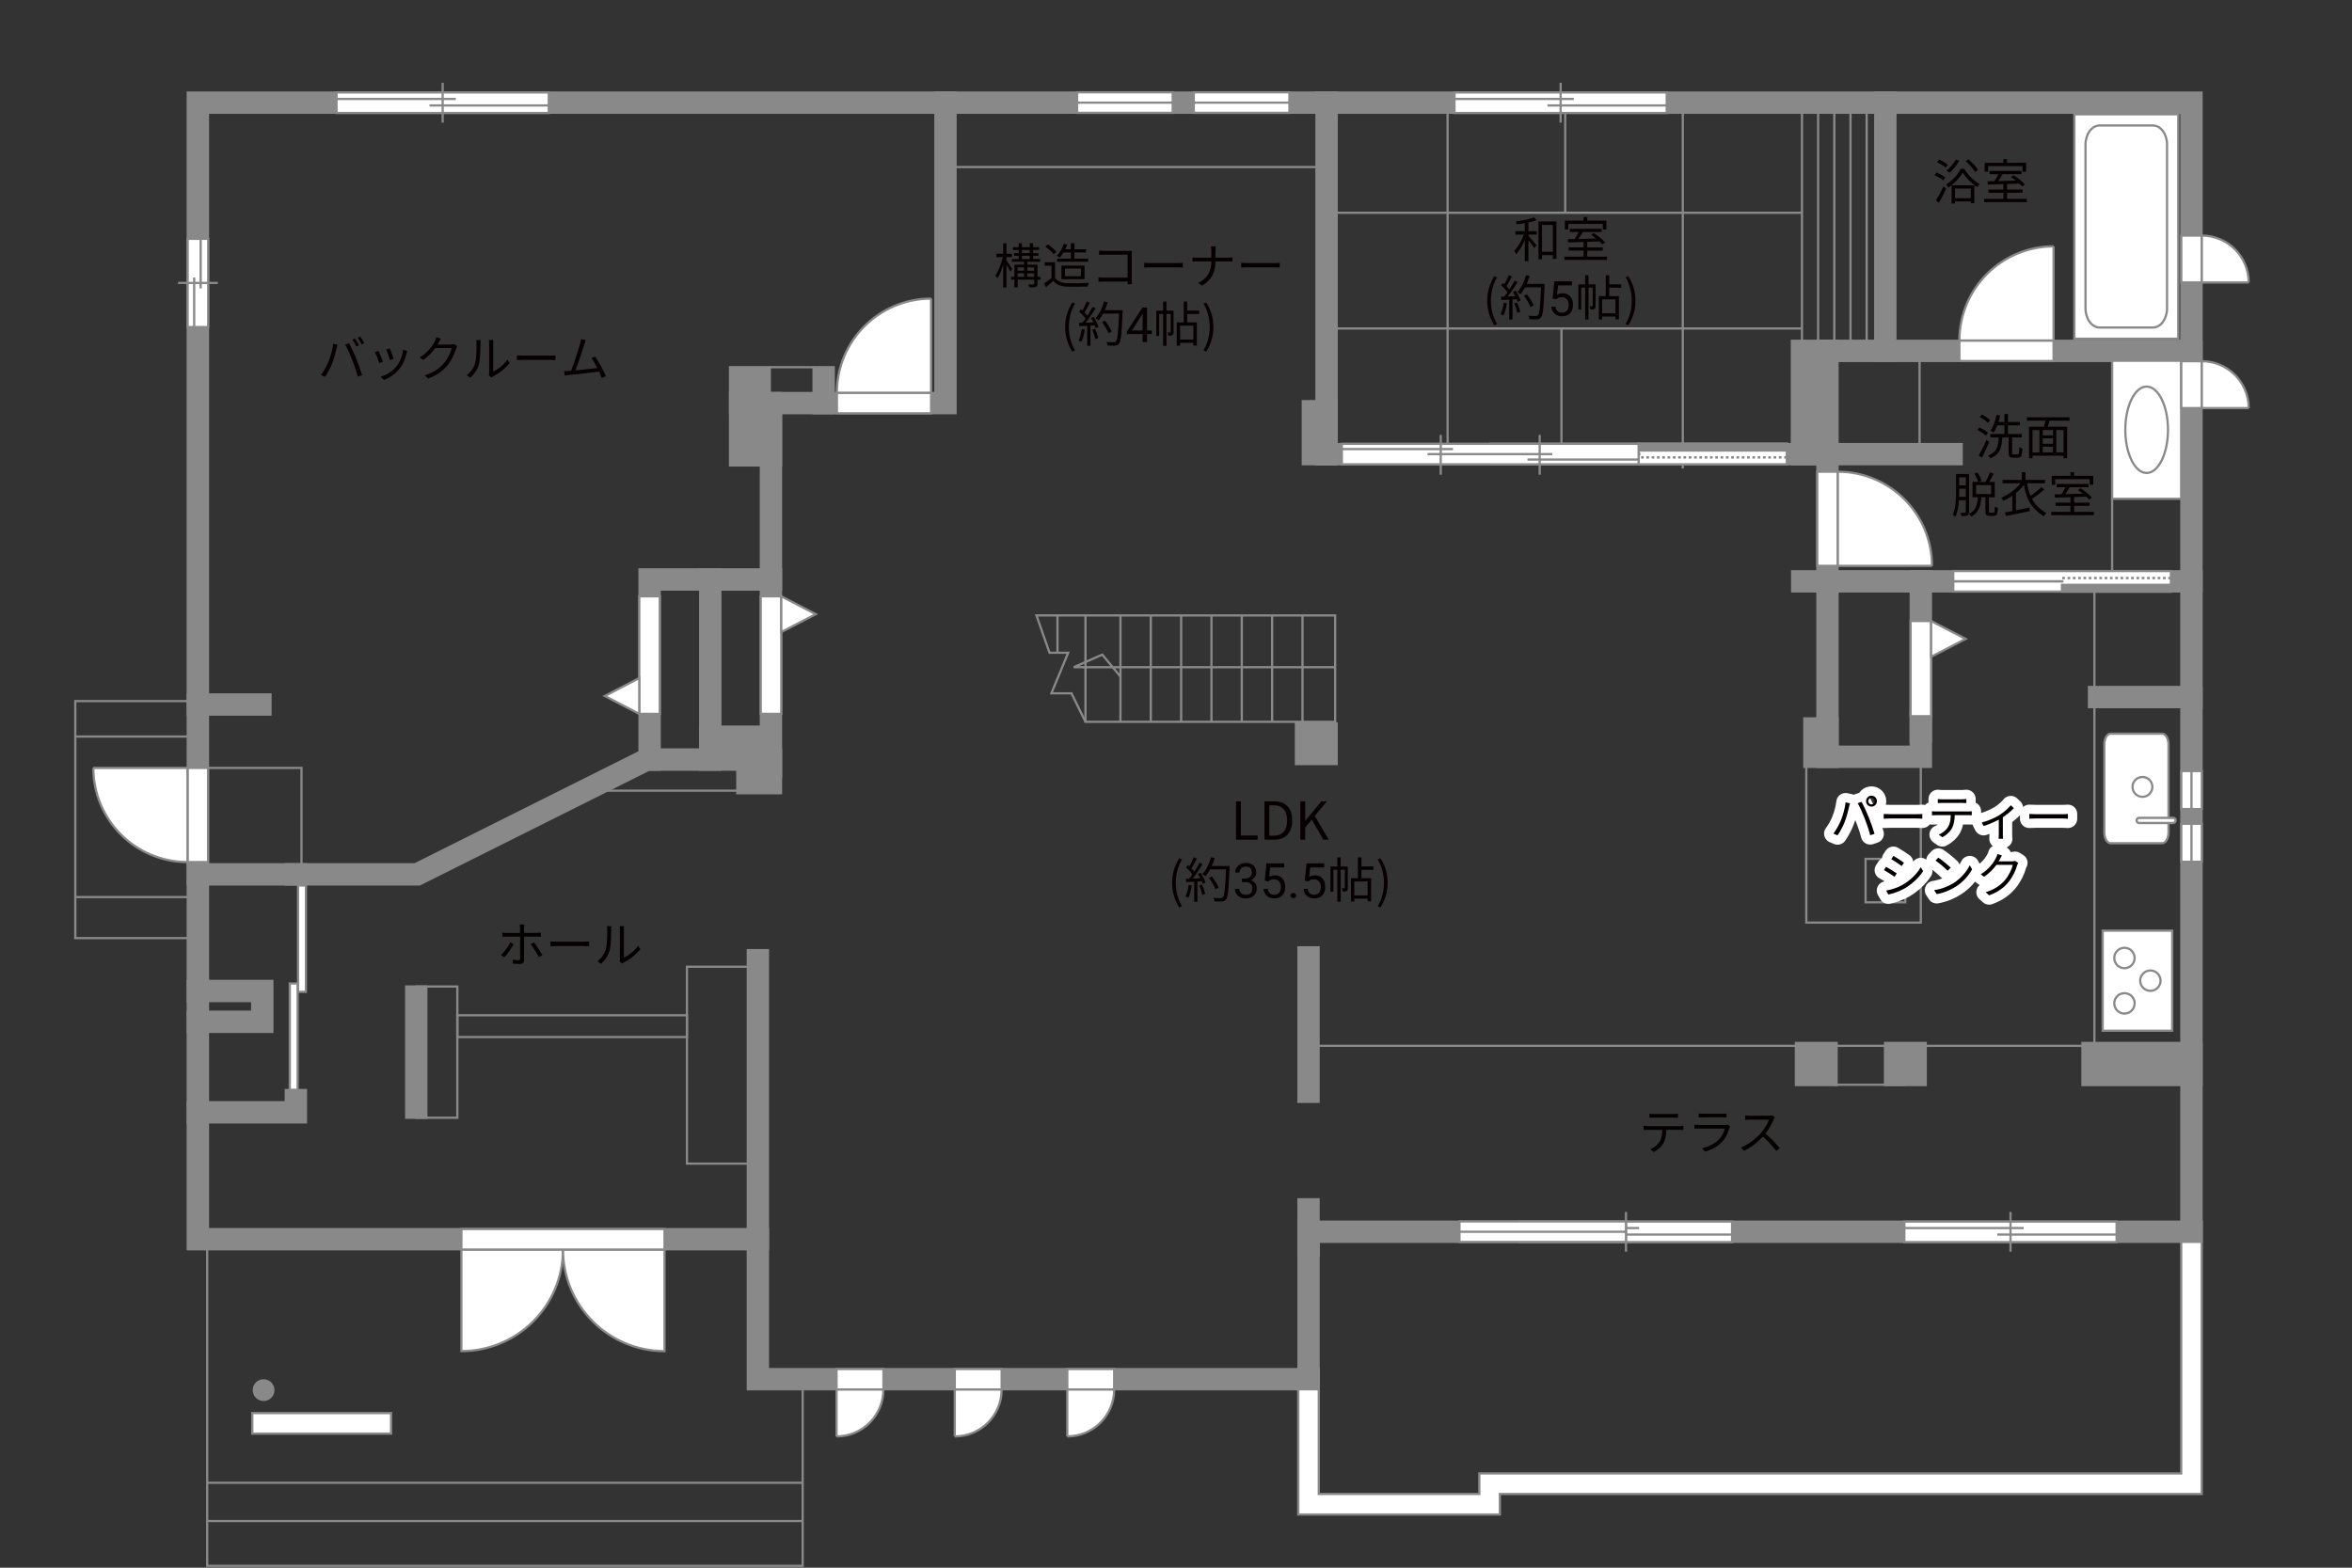 <?xml version="1.0" encoding="UTF-8"?><svg xmlns="http://www.w3.org/2000/svg" viewBox="0 0 630 420"><rect x="0" y="0" width="630" height="420" fill="#333333" stroke="none"/><defs><style>.cls-1{stroke-linejoin:round;stroke-width:5px;}.cls-1,.cls-2,.cls-3,.cls-4,.cls-5,.cls-6,.cls-7,.cls-8{fill:none;}.cls-1,.cls-2,.cls-5{stroke-linecap:round;}.cls-1,.cls-5{stroke:#fff;}.cls-2{stroke-width:2px;}.cls-2,.cls-9,.cls-3,.cls-6,.cls-10,.cls-8{stroke:#898989;}.cls-11,.cls-9,.cls-6{stroke-width:.6px;}.cls-11,.cls-9,.cls-12{fill:#fff;}.cls-11,.cls-4,.cls-7{stroke:#888988;}.cls-3,.cls-4,.cls-7{stroke-width:.65px;}.cls-5{stroke-width:.75px;}.cls-10,.cls-13{fill:#898989;}.cls-10,.cls-8{stroke-linecap:square;stroke-width:6px;}.cls-7{stroke-dasharray:0 0 0 0 .71 0 0 .71;}.cls-14{fill:#888988;}.cls-14,.cls-13,.cls-12,.cls-15,.cls-16{stroke-width:0px;}.cls-15{fill:#040000;}.cls-16{fill:#060001;}</style></defs><g id="_图层_1"><path class="cls-16" d="m89.23,92.1l1.16.25c-.08.29-.18.66-.23.94-.18.82-.64,2.74-1.18,4.07-.48,1.2-1.18,2.54-1.91,3.58l-1.1-.47c.82-1.08,1.55-2.44,2-3.54.56-1.34,1.1-3.32,1.27-4.82Zm3.24.22l1.05-.35c.52.94,1.35,2.73,1.9,4.11.53,1.29,1.22,3.28,1.56,4.45l-1.16.38c-.32-1.33-.92-3.08-1.47-4.47-.52-1.34-1.31-3.15-1.89-4.11Zm3.67.17l-.7.31c-.26-.53-.7-1.31-1.05-1.81l.69-.29c.33.46.81,1.25,1.07,1.78Zm1.46-.53l-.7.31c-.29-.57-.7-1.3-1.08-1.79l.69-.29c.35.47.85,1.29,1.09,1.77Z"/><path class="cls-16" d="m102.57,96.93l-.99.36c-.19-.68-.9-2.47-1.16-2.93l.96-.38c.26.56.94,2.26,1.18,2.94Zm6.34-2.21c-.35,1.43-.91,2.82-1.85,3.99-1.2,1.53-2.78,2.54-4.24,3.09l-.86-.87c1.51-.44,3.16-1.43,4.23-2.77.92-1.13,1.6-2.78,1.79-4.45l1.12.35c-.09.27-.14.48-.19.65Zm-3.48,1.43l-.96.34c-.14-.59-.74-2.24-1.01-2.82l.95-.33c.22.52.86,2.24,1.03,2.81Z"/><path class="cls-16" d="m117.53,91.76c-.09.18-.19.36-.31.55h3.52c.35,0,.64-.04.85-.13l.87.53c-.1.18-.23.48-.3.69-.35,1.31-1.16,3.07-2.31,4.47-1.18,1.44-2.73,2.64-5.17,3.54l-.94-.85c2.38-.7,4-1.88,5.19-3.26,1.01-1.2,1.81-2.87,2.08-4.06h-4.39c-.79,1.09-1.89,2.25-3.3,3.2l-.9-.68c2.24-1.34,3.52-3.22,4.08-4.39.13-.22.33-.69.4-1.03l1.21.39c-.22.34-.46.78-.57,1.03Z"/><path class="cls-16" d="m127.25,97.3c.38-1.18.39-3.78.39-5.23,0-.39-.04-.68-.09-.95h1.2c-.01.16-.06.55-.06.94,0,1.44-.05,4.23-.4,5.53-.39,1.39-1.22,2.67-2.31,3.58l-.98-.66c1.09-.78,1.87-1.94,2.26-3.2Zm3.78,2.54v-7.79c0-.49-.06-.87-.08-.96h1.2c-.01.09-.05.47-.05.96v7.5c1.2-.55,2.8-1.73,3.8-3.2l.61.88c-1.12,1.52-2.93,2.86-4.43,3.6-.21.12-.35.22-.44.3l-.69-.57c.05-.21.09-.47.09-.73Z"/><path class="cls-16" d="m140.26,95.27h7.12c.65,0,1.12-.04,1.4-.06v1.27c-.26-.01-.81-.06-1.39-.06h-7.14c-.72,0-1.4.03-1.81.06v-1.27c.39.03,1.08.06,1.81.06Z"/><path class="cls-16" d="m156.47,92.34c-.38,1.22-1.66,5.21-2.31,6.9,1.91-.18,4.41-.46,5.84-.65-.52-1.03-1.1-2.04-1.59-2.67l.98-.44c.92,1.34,2.34,3.95,2.89,5.29l-1.09.49c-.17-.47-.42-1.07-.71-1.7-2,.26-6.36.74-8.1.9-.33.03-.7.09-1.08.14l-.2-1.21c.39.01.83,0,1.21-.01.2-.01.42-.03.65-.04.73-1.79,2.05-5.95,2.42-7.23.16-.6.21-.91.25-1.25l1.3.26c-.13.32-.27.66-.44,1.21Z"/></g><g id="kan"><rect class="cls-6" x="20.17" y="187.83" width="32.83" height="63.5"/><line class="cls-6" x1="20.17" y1="197.33" x2="55.17" y2="197.33"/><line class="cls-6" x1="20.17" y1="240.33" x2="52.5" y2="240.33"/><polyline class="cls-6" points="55.5 332 55.5 419.5 215 419.5 215 369.5"/><line class="cls-6" x1="215" y1="397.25" x2="55.5" y2="397.25"/><line class="cls-6" x1="215" y1="407.5" x2="55.5" y2="407.5"/><rect class="cls-6" x="184" y="259" width="19" height="52.75"/><rect class="cls-6" x="111.5" y="264.3" width="11" height="35.15"/><rect class="cls-6" x="122.5" y="272" width="61.5" height="5.83"/><line class="cls-6" x1="198.17" y1="211.83" x2="159.17" y2="211.83"/><rect class="cls-6" x="290.75" y="164.88" width="66.88" height="28.5"/><line class="cls-6" x1="348.88" y1="193.38" x2="348.88" y2="164.88"/><line class="cls-6" x1="340.75" y1="193.38" x2="340.75" y2="164.88"/><line class="cls-6" x1="332.62" y1="193.38" x2="332.62" y2="164.88"/><line class="cls-6" x1="324.5" y1="193.38" x2="324.5" y2="164.88"/><line class="cls-6" x1="316.38" y1="193.38" x2="316.38" y2="164.88"/><line class="cls-6" x1="308.25" y1="193.38" x2="308.25" y2="164.88"/><line class="cls-6" x1="300.12" y1="193.38" x2="300.12" y2="164.88"/><polyline class="cls-6" points="290.75 164.88 277.62 164.88 281.12 174.88 286.12 174.88 281.62 185.75 287 185.75 290.75 193.38"/><line class="cls-6" x1="283.25" y1="174.88" x2="283.25" y2="164.88"/><polyline class="cls-6" points="357.62 178.75 287.62 178.75 295.25 175.38 300.12 181.25"/><line class="cls-6" x1="558.56" y1="280.19" x2="350.5" y2="280.19"/><line class="cls-6" x1="491.25" y1="290.62" x2="510.5" y2="290.62"/><line class="cls-6" x1="561" y1="189.5" x2="561" y2="282.62"/><line class="cls-6" x1="561" y1="184.5" x2="561" y2="153.33"/><line class="cls-6" x1="514.17" y1="121.67" x2="514.17" y2="94"/><line class="cls-6" x1="482.67" y1="94" x2="482.67" y2="27.5"/><line class="cls-6" x1="487" y1="94" x2="487" y2="27.5"/><line class="cls-6" x1="491.33" y1="94" x2="491.33" y2="27.5"/><line class="cls-6" x1="495.67" y1="94" x2="495.67" y2="27.5"/><line class="cls-6" x1="500" y1="94" x2="500" y2="27.5"/><line class="cls-6" x1="355.33" y1="57" x2="482.67" y2="57"/><line class="cls-6" x1="482.67" y1="88" x2="355.33" y2="88"/><line class="cls-6" x1="387.75" y1="27.5" x2="387.75" y2="121.67"/><line class="cls-6" x1="450.75" y1="27.5" x2="450.75" y2="125.5"/><line class="cls-6" x1="418.25" y1="88" x2="418.25" y2="121.67"/><line class="cls-6" x1="419.25" y1="57" x2="419.25" y2="27.5"/><rect class="cls-6" x="483.83" y="202.75" width="30.67" height="44.42"/><line class="cls-6" x1="253.25" y1="44.75" x2="355.33" y2="44.75"/><rect class="cls-6" x="499.71" y="230.1" width="10.64" height="11.64"/></g><g id="_外壁"><polygon class="cls-9" points="347.75 405.75 347.75 369.5 347.75 366.75 353.25 366.75 353.25 400.25 396.25 400.25 396.25 394.75 584.25 394.75 584.25 327.25 589.75 327.25 589.75 400.25 401.75 400.25 401.75 405.75 347.75 405.75 347.75 405.75"/><polygon class="cls-9" points="67.58 384.08 67.58 378.58 104.75 378.58 104.75 384.08 67.58 384.08 67.58 384.08"/><polyline class="cls-8" points="76.5 27.5 587 27.5 587 330 350.5 330 350.5 369.5 203 369.5 203 332 53 332 53 27.5 103 27.5"/><path class="cls-13" d="m73.52,372.43c0,1.61-1.31,2.92-2.92,2.92s-2.92-1.31-2.92-2.92,1.31-2.92,2.92-2.92,2.92,1.31,2.92,2.92Z"/><line class="cls-8" x1="350.5" y1="333.67" x2="350.5" y2="324"/><line class="cls-8" x1="350.5" y1="292.5" x2="350.5" y2="256.5"/><rect class="cls-8" x="483.75" y="282.12" width="5.5" height="5.88"/><rect class="cls-8" x="507.62" y="282.12" width="5.5" height="5.88"/><rect class="cls-8" x="560.5" y="282.12" width="26.5" height="5.88"/><line class="cls-8" x1="203" y1="332" x2="203" y2="257.25"/><line class="cls-8" x1="111.5" y1="296.75" x2="111.5" y2="267"/><line class="cls-8" x1="79.25" y1="234.25" x2="53" y2="234.25"/><polyline class="cls-8" points="53 298 79.25 298 79.25 294.73"/><polyline class="cls-8" points="53 265.5 70.25 265.5 70.25 273.75 53 273.75"/><line class="cls-8" x1="53" y1="188.75" x2="69.75" y2="188.75"/><polyline class="cls-8" points="79.25 234.25 111.75 234.25 173.25 203.5 190.25 203.5 190.25 155.25 206.5 155.25 206.5 108 253.25 108 253.25 27.5"/><line class="cls-8" x1="220.62" y1="108" x2="220.62" y2="101.08"/><rect class="cls-10" x="198.25" y="108" width="8.25" height="14"/><rect class="cls-8" x="198.25" y="101.08" width="5.25" height="6.92"/><polyline class="cls-8" points="190.25 155.25 174 155.25 174 203.5"/><rect class="cls-10" x="190.25" y="197.38" width="14.25" height="6.12"/><rect class="cls-10" x="200.19" y="203.5" width="6.31" height="6.31"/><line class="cls-8" x1="206.5" y1="155.25" x2="206.5" y2="205.5"/><line class="cls-10" x1="355.33" y1="27.5" x2="355.33" y2="121.67"/><rect class="cls-10" x="351.67" y="110.17" width="3.67" height="11.5"/><polyline class="cls-8" points="355.33 121.67 489.5 121.67 489.5 202.75 514.5 202.75 514.5 193.25"/><rect class="cls-8" x="486" y="195.17" width="3.5" height="7.58"/><line class="cls-8" x1="482.75" y1="155.75" x2="587" y2="155.75"/><line class="cls-8" x1="587" y1="186.75" x2="562.25" y2="186.75"/><line class="cls-8" x1="514.5" y1="196" x2="514.5" y2="155.75"/><line class="cls-8" x1="489.5" y1="121.67" x2="522.75" y2="121.67"/><rect class="cls-10" x="482.67" y="94" width="6.83" height="27.67"/><line class="cls-8" x1="489.5" y1="94" x2="587" y2="94"/><line class="cls-8" x1="505" y1="94" x2="505" y2="27.5"/><rect class="cls-8" x="349.83" y="196.5" width="5.5" height="5.5"/></g><g id="_建距"><polygon class="cls-9" points="478.62 121.67 478.62 124.4 399.22 124.4 399.22 118.9 478.62 118.9 478.62 121.67"/><rect class="cls-14" x="438.92" y="118.9" width="39.7" height="1.78"/><rect class="cls-4" x="438.92" y="118.9" width="39.7" height="1.78"/><line class="cls-7" x1="478.62" y1="122.54" x2="438.92" y2="122.54"/><path class="cls-12" d="m438.92,121.64l-39.7.07,39.7-.07Z"/><line class="cls-3" x1="439.42" y1="121.64" x2="399.12" y2="121.64"/><polygon class="cls-9" points="581.5 155.72 581.5 152.99 523.19 152.99 523.19 158.49 581.5 158.49 581.5 155.72"/><rect class="cls-14" x="552.34" y="156.71" width="29.16" height="1.78"/><rect class="cls-4" x="552.34" y="156.71" width="29.16" height="1.78"/><line class="cls-7" x1="581.5" y1="154.86" x2="552.34" y2="154.86"/><path class="cls-12" d="m552.34,155.75l-29.15-.07,29.15.07Z"/><line class="cls-3" x1="552.71" y1="155.75" x2="523.12" y2="155.75"/><rect class="cls-9" x="555.63" y="30.62" width="27.84" height="60.13"/><path class="cls-6" d="m576.71,87.74c2.07,0,3.75-2.32,3.75-5.14v-43.84c0-2.83-1.68-5.14-3.75-5.14h-14.33c-2.07,0-3.76,2.31-3.76,5.14v43.84c0,2.83,1.69,5.14,3.76,5.14h14.33Z"/><path class="cls-9" d="m565.34,196.56c-.94,0-1.68,1.29-1.68,2.88v23.58c0,1.59.75,2.89,1.68,2.89h13.82c.93,0,1.69-1.3,1.69-2.89v-23.58c0-1.59-.76-2.88-1.69-2.88h-13.82Z"/><rect class="cls-9" x="563.22" y="249.33" width="18.62" height="26.81"/><path class="cls-9" d="m569.05,259.39c1.51,0,2.73-1.22,2.73-2.73s-1.22-2.74-2.73-2.74-2.73,1.23-2.73,2.74,1.22,2.73,2.73,2.73Z"/><path class="cls-9" d="m569.05,271.55c1.51,0,2.73-1.23,2.73-2.74s-1.22-2.73-2.73-2.73-2.73,1.22-2.73,2.73,1.22,2.74,2.73,2.74Z"/><path class="cls-9" d="m576,265.46c1.51,0,2.72-1.23,2.72-2.73s-1.22-2.73-2.72-2.73-2.74,1.23-2.74,2.73,1.23,2.73,2.74,2.73Z"/><rect class="cls-9" x="565.75" y="96.65" width="18.49" height="36.98"/><path class="cls-6" d="m574.99,126.71c-3.15,0-5.71-5.18-5.71-11.57s2.56-11.57,5.71-11.57,5.72,5.18,5.72,11.57-2.56,11.57-5.72,11.57Z"/><path class="cls-9" d="m150.8,334.77h-27.21v27.21c15.02,0,27.21-12.18,27.21-27.21Z"/><path class="cls-9" d="m150.8,334.77h27.2v27.21c-15.02,0-27.2-12.18-27.2-27.21Z"/><polygon class="cls-9" points="123.59 332 123.59 329.27 178 329.27 178 334.77 123.59 334.77 123.59 332"/><polygon class="cls-9" points="288.51 27.5 288.51 30.23 314.12 30.23 314.12 24.73 288.51 24.73 288.51 27.5"/><line class="cls-6" x1="314.12" y1="27.5" x2="288.51" y2="27.5"/><polygon class="cls-9" points="319.76 27.5 319.76 30.23 345.38 30.23 345.38 24.73 319.76 24.73 319.76 27.5"/><line class="cls-6" x1="345.38" y1="27.5" x2="319.76" y2="27.5"/><polygon class="cls-9" points="587 206.57 584.27 206.57 584.27 216.75 589.77 216.75 589.77 206.57 587 206.57"/><line class="cls-6" x1="587" y1="216.75" x2="587" y2="206.57"/><polygon class="cls-9" points="587 220.69 584.27 220.69 584.27 230.88 589.77 230.88 589.77 220.69 587 220.69"/><line class="cls-6" x1="587" y1="230.88" x2="587" y2="220.69"/><polygon class="cls-9" points="53 205.73 55.73 205.73 55.73 230.96 50.23 230.96 50.23 205.73 53 205.73"/><path class="cls-11" d="m25,205.73h25.22v25.23c-13.93,0-25.22-11.29-25.22-25.23"/><polygon class="cls-9" points="249.4 108 249.4 110.73 224.17 110.73 224.17 105.23 249.4 105.23 249.4 108"/><path class="cls-11" d="m249.4,80v25.22h-25.23c0-13.93,11.29-25.22,25.23-25.22"/><polygon class="cls-9" points="550.07 94 550.07 96.73 524.84 96.73 524.84 91.23 550.07 91.23 550.07 94"/><path class="cls-11" d="m550.07,66v25.22h-25.23c0-13.93,11.29-25.22,25.23-25.22"/><polygon class="cls-9" points="489.5 151.6 486.77 151.6 486.77 126.37 492.27 126.37 492.27 151.6 489.5 151.6"/><path class="cls-11" d="m517.5,151.6h-25.22v-25.23c13.93,0,25.22,11.29,25.22,25.23"/><polygon class="cls-9" points="587 75.67 584.27 75.67 584.27 63.11 589.77 63.11 589.77 75.67 587 75.67"/><path class="cls-11" d="m602.33,75.67h-12.56v-12.56c6.94,0,12.56,5.62,12.56,12.56"/><polygon class="cls-9" points="587 109.33 584.27 109.33 584.27 96.77 589.77 96.77 589.77 109.33 587 109.33"/><path class="cls-11" d="m602.33,109.33h-12.56v-12.56c6.94,0,12.56,5.62,12.56,12.56"/><polygon class="cls-9" points="285.88 369.5 285.88 366.77 298.44 366.77 298.44 372.27 285.88 372.27 285.88 369.5"/><path class="cls-11" d="m285.88,384.83v-12.56h12.56c0,6.94-5.62,12.56-12.56,12.56"/><polygon class="cls-9" points="255.74 369.5 255.74 366.77 268.3 366.77 268.3 372.27 255.74 372.27 255.74 369.5"/><path class="cls-11" d="m255.74,384.83v-12.56h12.56c0,6.94-5.62,12.56-12.56,12.56"/><polygon class="cls-9" points="224.07 369.5 224.07 366.77 236.64 366.77 236.64 372.27 224.07 372.27 224.07 369.5"/><path class="cls-11" d="m224.07,384.83v-12.56h12.56c0,6.94-5.62,12.56-12.56,12.56"/><polygon class="cls-9" points="53 63.98 50.27 63.98 50.27 87.62 55.77 87.62 55.77 63.98 53 63.98"/><line class="cls-6" x1="58.35" y1="75.8" x2="47.69" y2="75.8"/><line class="cls-6" x1="53.75" y1="77.27" x2="53.75" y2="63.98"/><line class="cls-6" x1="52.01" y1="87.62" x2="52.01" y2="74.34"/><polygon class="cls-9" points="147 27.5 147 24.77 90.14 24.77 90.14 30.27 147 30.27 147 27.5"/><line class="cls-6" x1="118.57" y1="32.85" x2="118.57" y2="22.19"/><line class="cls-6" x1="115.05" y1="28.25" x2="147" y2="28.25"/><line class="cls-6" x1="90.14" y1="26.51" x2="122.1" y2="26.51"/><polygon class="cls-9" points="446.45 27.5 446.45 24.77 389.59 24.77 389.59 30.27 446.45 30.27 446.45 27.5"/><line class="cls-6" x1="418.03" y1="32.85" x2="418.03" y2="22.19"/><line class="cls-6" x1="414.5" y1="28.25" x2="446.45" y2="28.25"/><line class="cls-6" x1="389.59" y1="26.51" x2="421.55" y2="26.51"/><polygon class="cls-9" points="566.95 330 566.95 327.27 510.09 327.27 510.09 332.77 566.95 332.77 566.95 330"/><line class="cls-6" x1="538.53" y1="335.35" x2="538.53" y2="324.69"/><line class="cls-6" x1="535" y1="330.75" x2="566.95" y2="330.75"/><line class="cls-6" x1="510.09" y1="329.01" x2="542.05" y2="329.01"/><polygon class="cls-9" points="463.95 330 463.95 327.27 407.09 327.27 407.09 332.77 463.95 332.77 463.95 330"/><line class="cls-6" x1="435.53" y1="335.35" x2="435.53" y2="324.69"/><line class="cls-6" x1="432" y1="330.75" x2="463.95" y2="330.75"/><line class="cls-6" x1="407.09" y1="329.01" x2="439.05" y2="329.01"/><polygon class="cls-9" points="206.5 159.76 203.77 159.76 203.77 191.25 209.27 191.25 209.27 159.76 206.5 159.76"/><polygon class="cls-9" points="209.27 159.76 218.51 164.54 209.27 169.34 209.27 159.76"/><polygon class="cls-9" points="514.5 166.38 511.77 166.38 511.77 191.88 517.27 191.88 517.27 166.38 514.5 166.38"/><polygon class="cls-9" points="517.27 166.38 526.51 171.17 517.27 175.96 517.27 166.38"/><polygon class="cls-9" points="174 191.25 176.73 191.25 176.73 159.76 171.23 159.76 171.23 191.25 174 191.25"/><polygon class="cls-9" points="171.23 191.25 161.99 186.46 171.23 181.67 171.23 191.25"/><polygon class="cls-9" points="390.93 330 390.93 332.73 435.53 332.73 435.53 327.23 390.93 327.23 390.93 330"/><line class="cls-6" x1="435.53" y1="330" x2="390.93" y2="330"/><polyline class="cls-6" points="55.73 205.73 80.75 205.73 80.75 234.25"/><polygon class="cls-9" points="359.42 121.67 359.42 124.4 438.92 124.4 438.92 118.9 359.42 118.9 359.42 121.67"/><line class="cls-6" x1="409.14" y1="123.12" x2="438.92" y2="123.12"/><line class="cls-6" x1="359.41" y1="120.31" x2="389.2" y2="120.31"/><line class="cls-6" x1="382.36" y1="121.66" x2="415.77" y2="121.66"/><line class="cls-6" x1="385.91" y1="116.51" x2="385.91" y2="127.17"/><line class="cls-6" x1="412.42" y1="116.51" x2="412.42" y2="127.17"/><line class="cls-9" x1="565.75" y1="133.62" x2="565.75" y2="152.99"/><polygon class="cls-9" points="79.94 263.48 77.62 263.48 77.62 291.97 79.72 291.97 79.72 263.48 79.94 263.48"/><polygon class="cls-9" points="82.17 237.24 79.84 237.24 79.84 265.73 81.94 265.73 81.94 237.24 82.17 237.24"/><circle class="cls-9" cx="573.87" cy="210.82" r="2.66"/><line class="cls-2" x1="573" y1="219.8" x2="582.07" y2="219.8"/><line class="cls-5" x1="573" y1="219.8" x2="582.07" y2="219.8"/><line class="cls-11" x1="206.25" y1="98.38" x2="217.89" y2="98.38"/></g><g id="_文字"><path class="cls-15" d="m441.37,301.71h8.52c.27,0,.7-.01,1.01-.07v1.08c-.29-.01-.7-.03-1.01-.03h-3.54c-.04,1.4-.25,2.59-.77,3.55-.47.87-1.46,1.81-2.56,2.38l-.96-.71c1.01-.42,1.95-1.17,2.46-1.99.57-.91.72-2,.75-3.22h-3.9c-.39,0-.77,0-1.13.03v-1.08c.36.04.73.07,1.13.07Zm1.6-3.25h5.27c.36,0,.83-.03,1.21-.08v1.08c-.38-.03-.83-.04-1.21-.04h-5.25c-.43,0-.86.01-1.18.04v-1.08c.36.04.75.08,1.17.08Z"/><path class="cls-15" d="m463.25,302.12c-.35,1.29-.94,2.64-1.9,3.69-1.37,1.49-2.99,2.26-4.65,2.72l-.81-.92c1.85-.38,3.47-1.21,4.58-2.38.79-.83,1.31-1.94,1.55-2.87h-6.9c-.31,0-.81.01-1.27.04v-1.09c.48.05.92.08,1.27.08h6.85c.3,0,.57-.03.72-.1l.74.47c-.06.12-.14.29-.17.38Zm-7.07-3.74h5.11c.42,0,.87-.01,1.18-.07v1.08c-.31-.03-.75-.04-1.2-.04h-5.1c-.4,0-.82.01-1.17.04v-1.08c.34.05.75.07,1.17.07Z"/><path class="cls-15" d="m475.08,299.88c-.44,1.12-1.26,2.64-2.18,3.81,1.36,1.17,2.95,2.86,3.8,3.89l-.91.78c-.87-1.14-2.25-2.68-3.58-3.86-1.39,1.5-3.15,2.92-5.07,3.8l-.83-.87c2.09-.82,4.02-2.37,5.36-3.86.88-1,1.83-2.54,2.16-3.61h-5.07c-.46,0-1.17.05-1.31.07v-1.18c.18.03.92.08,1.31.08h5.02c.43,0,.77-.04.97-.1l.66.51c-.08.1-.25.39-.33.57Z"/><path class="cls-15" d="m135.09,256.49l-.9-.61c.87-.79,1.98-2.34,2.48-3.39l.91.44c-.55,1.11-1.76,2.77-2.5,3.56Zm5.28-7.89v1.34h3.43c.31,0,.74-.03,1.07-.06v1.08c-.35-.03-.74-.04-1.05-.04h-3.45v6.3c0,.68-.32,1.03-1.12,1.03-.55,0-1.31-.03-1.85-.09l-.09-1.03c.57.1,1.16.14,1.5.14s.51-.14.51-.49v-5.86h-3.6c-.4,0-.77.01-1.12.05v-1.1c.36.05.69.08,1.1.08h3.61v-1.34c0-.27-.04-.73-.09-.92h1.22c-.03.18-.08.65-.08.92Zm4.9,7.29l-.96.53c-.51-1.03-1.48-2.64-2.17-3.46l.88-.48c.7.83,1.73,2.47,2.25,3.41Z"/><path class="cls-15" d="m149.27,252.3h7.12c.65,0,1.12-.04,1.4-.06v1.27c-.26-.01-.81-.06-1.39-.06h-7.14c-.72,0-1.4.03-1.81.06v-1.27c.39.03,1.08.06,1.81.06Z"/><path class="cls-15" d="m162.26,254.33c.38-1.18.39-3.78.39-5.23,0-.39-.04-.68-.09-.95h1.2c-.01.16-.06.55-.06.94,0,1.44-.05,4.23-.4,5.53-.39,1.39-1.22,2.67-2.31,3.58l-.98-.66c1.09-.78,1.87-1.94,2.26-3.2Zm3.78,2.54v-7.79c0-.49-.06-.87-.08-.96h1.2c-.01.09-.05.47-.05.96v7.5c1.2-.55,2.79-1.73,3.8-3.2l.61.88c-1.12,1.52-2.93,2.86-4.43,3.6-.21.12-.35.22-.44.3l-.69-.57c.05-.21.09-.47.09-.73Z"/><path class="cls-16" d="m520.54,48.33c-.51-.44-1.52-1.03-2.37-1.38l.53-.73c.82.32,1.86.87,2.38,1.3l-.55.81Zm-2.01,5.4c.58-.92,1.42-2.47,2.05-3.82l.73.58c-.57,1.27-1.31,2.7-1.95,3.83l-.83-.6Zm2.64-8.81c-.48-.46-1.48-1.08-2.3-1.46l.52-.7c.82.35,1.85.92,2.34,1.39l-.56.77Zm4.98.34c.98,1.62,2.6,3.22,4.08,4.03-.19.23-.43.6-.57.87-1.47-.92-3.07-2.51-3.94-3.94-.78,1.39-2.28,3.03-3.89,4.04-.1-.26-.35-.6-.55-.82,1.64-.96,3.19-2.7,3.91-4.19h.95Zm-1.33-2.22c-.68,1.21-1.69,2.46-2.63,3.26-.18-.17-.57-.46-.82-.6.98-.73,1.91-1.85,2.51-2.95l.94.29Zm-2.08,6.6h6.11v4.78h-.96v-.46h-4.23v.55h-.92v-4.88Zm.92.87v2.6h4.23v-2.6h-4.23Zm5.41-4.42c-.49-.81-1.59-2.04-2.55-2.92l.74-.48c.97.86,2.09,2.04,2.6,2.85l-.79.56Z"/><path class="cls-16" d="m542.89,53.27v.87h-11.44v-.87h5.17v-1.62h-3.99v-.86h3.99v-1.46c-1.57.05-3.03.09-4.17.13l-.05-.88c.53-.01,1.14-.01,1.81-.03.38-.56.79-1.27,1.11-1.89h-2.39v-.86h8.54v.86h-5.04c-.36.61-.79,1.29-1.2,1.86,1.46-.04,3.09-.08,4.72-.13-.43-.35-.88-.69-1.3-.98l.69-.48c1.09.69,2.41,1.74,3.02,2.5l-.73.55c-.2-.23-.46-.51-.77-.79-1.08.04-2.18.08-3.25.1v1.5h4.16v.86h-4.16v1.62h5.29Zm-10.36-7.27h-.92v-2.39h5.02v-.96h.97v.96h5.12v2.39h-.96v-1.5h-9.23v1.5Z"/><path class="cls-16" d="m531.95,116.71c-.48-.47-1.47-1.11-2.28-1.51l.53-.69c.79.38,1.81.96,2.31,1.42l-.57.78Zm.87,1.7c-.55,1.37-1.3,2.99-1.94,4.21l-.86-.58c.6-1.03,1.46-2.73,2.09-4.19l.7.56Zm-.35-5.11c-.46-.49-1.4-1.16-2.18-1.59l.57-.65c.78.39,1.74,1.01,2.21,1.5l-.6.74Zm7.98,8.45c.33,0,.39-.27.43-1.95.21.17.58.34.84.4-.09,1.91-.31,2.42-1.18,2.42h-1.31c-.96,0-1.21-.29-1.21-1.29v-4.13h-1.68c-.18,2.77-.69,4.58-3.22,5.6-.1-.23-.38-.6-.6-.77,2.33-.86,2.72-2.42,2.86-4.84h-2.26v-.92h3.78v-2.31h-1.9c-.3.74-.62,1.42-1,1.94-.2-.14-.61-.42-.85-.52.78-1.03,1.33-2.64,1.64-4.26l.96.18c-.12.6-.26,1.18-.44,1.74h1.59v-2.12h.95v2.12h3.2v.92h-3.2v2.31h3.71v.92h-2.59v4.12c0,.36.05.43.38.43h1.1Z"/><path class="cls-16" d="m549.01,112.7c-.16.55-.34,1.13-.51,1.62h5.21v8.46h-.97v-.69h-8.31v.69h-.94v-8.46h4.02c.14-.49.27-1.09.38-1.62h-4.98v-.92h11.43v.92h-5.33Zm-4.58,8.5h1.85v-5.98h-1.85v5.98Zm5.47-5.98h-2.74v1.43h2.74v-1.43Zm0,2.22h-2.74v1.46h2.74v-1.46Zm-2.74,3.76h2.74v-1.51h-2.74v1.51Zm5.58-5.98h-1.95v5.98h1.95v-5.98Z"/><path class="cls-16" d="m527.43,137.16c0,.49-.12.77-.43.92-.3.17-.78.18-1.61.18-.04-.23-.16-.64-.27-.88.56.01,1.08.01,1.22.01.17-.01.22-.08.22-.25v-3.12h-1.85c-.1,1.52-.35,3.12-.9,4.36-.17-.14-.53-.36-.75-.44.83-1.82.88-4.41.88-6.3v-4.64h3.48v10.17Zm-.87-4.03v-2.21h-1.77v.72c0,.46,0,.96-.03,1.49h1.79Zm-1.77-5.25v2.16h1.77v-2.16h-1.77Zm9.19,9.45c.26,0,.31-.21.34-1.61.21.16.59.31.85.38-.09,1.68-.34,2.12-1.11,2.12h-1.12c-.9,0-1.12-.3-1.12-1.26v-3.74h-1.09c-.18,2.33-.69,4.16-2.74,5.19-.1-.23-.38-.57-.59-.74,1.85-.86,2.22-2.46,2.38-4.45h-1.43v-4.11h1.55c-.18-.6-.61-1.52-1.05-2.21l.82-.32c.47.69.94,1.6,1.11,2.2l-.75.34h1.78c.46-.73.96-1.79,1.23-2.57l.99.33c-.38.75-.79,1.59-1.2,2.25h1.48v4.11h-1.55v3.74c0,.34.04.38.31.38h.91Zm-4.68-4.98h4.04v-2.38h-4.04v2.38Z"/><path class="cls-16" d="m547.62,131.1c-.96.87-2.28,1.87-3.34,2.56.81,1.5,2,2.73,3.87,3.82-.26.18-.57.55-.7.85-3.45-2.18-4.68-4.72-5.34-8.4-.58.77-1.31,1.5-2.12,2.14v4.64c1.14-.22,2.41-.47,3.61-.71l.09.92c-2.24.48-4.65.97-6.34,1.33l-.29-.96c.56-.1,1.22-.23,1.96-.38v-4.11c-.75.53-1.57,1-2.41,1.38-.12-.25-.38-.62-.55-.83,2.01-.87,3.99-2.34,5.16-3.87h-4.8v-.91h5.15v-2.05h.97v2.05h5.23v.91h-4.8c.21,1.27.49,2.38.91,3.38,1-.68,2.17-1.61,2.91-2.35l.81.6Z"/><path class="cls-16" d="m560.86,137.14v.87h-11.44v-.87h5.17v-1.62h-3.99v-.86h3.99v-1.46c-1.57.05-3.03.09-4.17.13l-.05-.88c.53-.01,1.14-.01,1.81-.03.38-.56.79-1.27,1.1-1.89h-2.39v-.86h8.54v.86h-5.04c-.36.61-.79,1.29-1.2,1.86,1.46-.04,3.09-.08,4.72-.13-.43-.35-.88-.69-1.3-.98l.69-.48c1.09.69,2.41,1.74,3.02,2.5l-.73.55c-.2-.23-.46-.51-.77-.79-1.08.04-2.18.08-3.25.1v1.5h4.16v.86h-4.16v1.62h5.29Zm-10.36-7.27h-.92v-2.39h5.02v-.96h.97v.96h5.12v2.39h-.96v-1.5h-9.23v1.5Z"/><path class="cls-16" d="m409.39,61.95h2.26v.9h-2.26v.34c.49.52,1.85,2.11,2.17,2.51l-.58.79c-.3-.49-1.03-1.47-1.59-2.2v5.68h-.95v-5.72c-.64,1.51-1.48,2.98-2.31,3.87-.12-.26-.36-.65-.55-.88.99-.99,2.03-2.77,2.61-4.39h-2.29v-.9h2.54v-2.16c-.73.12-1.46.22-2.15.31-.05-.23-.16-.55-.27-.77,1.72-.23,3.74-.62,4.89-1.08l.65.75c-.6.22-1.37.43-2.17.6v2.34Zm7.51-2.61v10h-.96v-.98h-2.9v1.07h-.95v-10.09h4.81Zm-.96,8.09v-7.16h-2.9v7.16h2.9Z"/><path class="cls-16" d="m430.45,68.76v.87h-11.44v-.87h5.17v-1.62h-3.99v-.86h3.99v-1.46c-1.57.05-3.03.09-4.17.13l-.05-.88c.53-.01,1.14-.01,1.81-.03.38-.56.79-1.27,1.1-1.88h-2.39v-.86h8.54v.86h-5.04c-.36.61-.79,1.29-1.2,1.86,1.46-.04,3.09-.08,4.72-.13-.43-.35-.88-.69-1.3-.98l.69-.48c1.09.69,2.41,1.74,3.02,2.5l-.73.55c-.2-.23-.46-.51-.77-.79-1.08.04-2.18.08-3.25.1v1.5h4.16v.86h-4.16v1.62h5.29Zm-10.36-7.27h-.92v-2.39h5.02v-.96h.97v.96h5.12v2.39h-.96v-1.5h-9.23v1.5Z"/><path class="cls-16" d="m398.36,80.56c0-2.55.71-4.65,1.91-6.59l.74.34c-1.13,1.86-1.66,4.04-1.66,6.25s.53,4.41,1.66,6.25l-.74.35c-1.2-1.95-1.91-4.04-1.91-6.6Z"/><path class="cls-16" d="m403.61,81.25c-.18,1.22-.49,2.47-.92,3.3-.16-.12-.55-.3-.75-.36.43-.79.7-1.95.84-3.09l.83.16Zm2.38-3.37c.53.83,1.11,1.94,1.29,2.64l-.77.36c-.05-.22-.13-.47-.25-.74l-1.13.07v5.41h-.87v-5.36l-2.12.1-.08-.87c.26,0,.56-.01.86-.03.29-.34.58-.73.87-1.16-.4-.58-1.09-1.31-1.7-1.86l.49-.64c.13.1.26.22.39.34.43-.73.88-1.7,1.16-2.42l.86.33c-.44.87-.99,1.91-1.48,2.61.31.31.58.62.79.9.53-.82,1.03-1.66,1.39-2.37l.83.36c-.75,1.22-1.79,2.76-2.69,3.87.65-.03,1.37-.06,2.08-.09-.2-.4-.42-.81-.64-1.16l.71-.31Zm.34,3.16c.38.79.75,1.82.87,2.5l-.77.26c-.12-.68-.48-1.72-.83-2.52l.73-.23Zm7.4-4.49c-.23,5.82-.42,7.84-.95,8.48-.3.38-.58.47-1.08.52-.43.04-1.22.03-2-.03-.03-.27-.13-.69-.31-.95.87.08,1.66.08,1.99.08.25,0,.42-.03.56-.19.43-.44.65-2.42.84-7.49h-4.26c-.36.69-.78,1.31-1.21,1.82-.18-.16-.61-.44-.85-.57,1-1.08,1.83-2.78,2.31-4.5l.97.22c-.22.73-.48,1.44-.79,2.12h4.77v.49Zm-3.76,5.72c-.3-.79-1.03-2.08-1.76-3.03l.78-.38c.73.91,1.51,2.15,1.82,2.96l-.84.44Z"/><path class="cls-16" d="m415.87,79.97l.47-4.61h4.74v1.09h-3.74l-.28,2.52c.45-.27.97-.4,1.54-.4.84,0,1.51.28,2.01.83.5.56.74,1.31.74,2.26s-.26,1.7-.77,2.25c-.51.55-1.23.82-2.16.82-.82,0-1.48-.23-2-.68s-.81-1.08-.88-1.88h1.11c.07.53.26.93.57,1.2.3.27.71.4,1.21.4.55,0,.97-.19,1.29-.56.31-.37.47-.89.47-1.54,0-.62-.17-1.11-.5-1.49-.34-.37-.78-.56-1.34-.56-.51,0-.91.11-1.21.34l-.31.25-.94-.24Z"/><path class="cls-16" d="m427.4,81.93c0,.39-.05.65-.3.81-.25.16-.58.18-1.08.18-.03-.25-.13-.62-.25-.87.35.01.61.01.71,0,.1,0,.13-.03.13-.13v-4.86h-1.12v8.55h-.9v-8.55h-1.05v5.9h-.78v-6.77h1.83v-2.44h.9v2.44h1.9v5.75Zm3.65-4.85v2.25h2.59v6.21h-.94v-.73h-3.56v.77h-.88v-6.25h1.85v-5.58h.95v2.42h3.19v.91h-3.19Zm1.65,3.13h-3.56v3.72h3.56v-3.72Z"/><path class="cls-16" d="m435.42,86.82c1.12-1.85,1.66-4.04,1.66-6.25s-.55-4.39-1.66-6.25l.73-.34c1.21,1.94,1.92,4.04,1.92,6.59s-.71,4.65-1.92,6.6l-.73-.35Z"/><path class="cls-16" d="m331.09,214.68h1.3v9.17h4.48v1.11h-5.79v-10.28Z"/><path class="cls-16" d="m338.69,214.68h2.58c3.15,0,4.85,1.85,4.85,5.11s-1.7,5.17-4.79,5.17h-2.63v-10.28Zm2.46,9.22c2.42,0,3.61-1.51,3.61-4.1s-1.19-4.05-3.61-4.05h-1.16v8.15h1.16Z"/><path class="cls-16" d="m348.31,214.68h1.3v5.17h.04l4.29-5.17h1.46l-3.21,3.92,3.71,6.36h-1.44l-3.08-5.35-1.77,2.1v3.25h-1.3v-10.28Z"/><path class="cls-16" d="m313.96,236.52c0-2.55.72-4.65,1.91-6.59l.74.34c-1.13,1.86-1.66,4.04-1.66,6.25s.53,4.41,1.66,6.25l-.74.35c-1.2-1.95-1.91-4.04-1.91-6.6Z"/><path class="cls-16" d="m319.22,237.21c-.18,1.22-.49,2.47-.92,3.3-.16-.12-.55-.3-.75-.36.43-.79.7-1.95.84-3.09l.83.16Zm2.38-3.37c.53.83,1.11,1.94,1.29,2.64l-.77.36c-.05-.22-.13-.47-.25-.74l-1.13.07v5.41h-.87v-5.36l-2.12.1-.08-.87c.26,0,.56-.01.86-.03.29-.34.58-.73.87-1.16-.4-.58-1.09-1.31-1.7-1.86l.49-.64c.13.1.26.22.39.34.43-.73.88-1.7,1.16-2.42l.86.33c-.44.87-.99,1.91-1.48,2.61.31.31.58.62.79.9.53-.82,1.03-1.66,1.39-2.37l.83.36c-.75,1.22-1.79,2.76-2.69,3.87.65-.03,1.37-.06,2.08-.09-.19-.4-.42-.81-.64-1.16l.71-.31Zm.34,3.16c.38.79.75,1.82.87,2.5l-.77.26c-.12-.68-.48-1.72-.83-2.52l.73-.23Zm7.4-4.49c-.23,5.82-.42,7.84-.95,8.48-.3.38-.58.47-1.08.52-.43.04-1.22.03-2-.03-.03-.27-.13-.69-.31-.95.87.08,1.66.08,1.99.08.25,0,.42-.03.56-.2.43-.44.65-2.42.84-7.49h-4.26c-.36.69-.78,1.31-1.21,1.82-.18-.16-.61-.44-.84-.57,1-1.08,1.83-2.78,2.31-4.5l.98.22c-.22.73-.48,1.44-.79,2.12h4.77v.49Zm-3.76,5.72c-.3-.79-1.03-2.08-1.75-3.03l.78-.38c.73.91,1.51,2.14,1.82,2.96l-.84.44Z"/><path class="cls-16" d="m332.64,235.37h.88c.55,0,.99-.15,1.31-.44s.48-.67.48-1.15c0-1.08-.54-1.62-1.62-1.62-.51,0-.91.15-1.21.44-.3.29-.45.67-.45,1.15h-1.17c0-.73.27-1.34.8-1.82.54-.48,1.22-.73,2.04-.73.87,0,1.56.23,2.05.69s.74,1.1.74,1.92c0,.4-.13.79-.39,1.17-.26.38-.61.66-1.06.84.51.16.9.43,1.18.8.28.37.42.83.42,1.36,0,.83-.27,1.49-.81,1.97-.54.49-1.25.73-2.11.73s-1.57-.23-2.12-.7-.82-1.09-.82-1.86h1.18c0,.49.16.88.48,1.17s.74.44,1.28.44c.57,0,1-.15,1.3-.44.3-.3.45-.72.45-1.28s-.17-.95-.5-1.24-.81-.44-1.43-.44h-.88v-.96Z"/><path class="cls-16" d="m338.77,235.92l.47-4.61h4.74v1.09h-3.74l-.28,2.52c.45-.27.97-.4,1.54-.4.84,0,1.51.28,2.01.83s.74,1.31.74,2.26-.26,1.7-.77,2.25c-.51.55-1.23.82-2.15.82-.82,0-1.48-.23-2-.68-.52-.45-.81-1.08-.88-1.88h1.11c.07.53.26.93.57,1.2s.71.4,1.21.4c.55,0,.97-.19,1.29-.56s.47-.89.47-1.54c0-.62-.17-1.11-.5-1.49-.34-.37-.78-.56-1.34-.56-.51,0-.91.11-1.21.34l-.31.25-.94-.24Z"/><path class="cls-16" d="m345.68,239.94c0-.2.06-.37.18-.51s.3-.2.54-.2.42.07.55.2.19.3.19.51-.06.36-.19.49c-.12.13-.31.2-.55.2s-.42-.07-.54-.2c-.12-.13-.18-.29-.18-.49Z"/><path class="cls-16" d="m349.49,235.92l.47-4.61h4.74v1.09h-3.74l-.28,2.52c.45-.27.97-.4,1.54-.4.84,0,1.51.28,2.01.83s.74,1.31.74,2.26-.26,1.7-.77,2.25-1.23.82-2.16.82c-.82,0-1.48-.23-2-.68-.52-.45-.81-1.08-.88-1.88h1.11c.07.53.26.93.56,1.2s.71.4,1.21.4c.55,0,.97-.19,1.29-.56.31-.37.47-.89.47-1.54,0-.62-.17-1.11-.5-1.49-.34-.37-.78-.56-1.34-.56-.51,0-.91.11-1.21.34l-.31.25-.94-.24Z"/><path class="cls-16" d="m361.02,237.88c0,.39-.05.65-.3.81-.25.16-.58.18-1.08.18-.03-.25-.13-.62-.25-.87.35.01.61.01.71,0,.1,0,.13-.03.13-.13v-4.86h-1.12v8.55h-.9v-8.55h-1.05v5.9h-.78v-6.77h1.83v-2.44h.9v2.44h1.9v5.75Zm3.65-4.85v2.25h2.59v6.21h-.94v-.73h-3.56v.77h-.88v-6.25h1.85v-5.58h.95v2.42h3.19v.91h-3.19Zm1.65,3.13h-3.56v3.72h3.56v-3.72Z"/><path class="cls-16" d="m369.04,242.77c1.12-1.85,1.66-4.04,1.66-6.25s-.55-4.39-1.66-6.25l.73-.34c1.21,1.94,1.92,4.04,1.92,6.59s-.71,4.65-1.92,6.6l-.73-.35Z"/><path class="cls-16" d="m270.6,72.76c-.18-.42-.64-1.21-1.01-1.85v6.11h-.88v-6.07c-.43,1.42-.99,2.78-1.59,3.63-.1-.25-.34-.61-.49-.83.81-1.08,1.6-3.11,1.98-4.88h-1.72v-.9h1.82v-2.81h.88v2.81h1.48v.9h-1.48v.9c.36.48,1.33,1.92,1.55,2.27l-.53.72Zm8.14,2.16h-.83v1.1c0,.46-.09.7-.44.84-.34.13-.9.13-1.75.13-.04-.22-.17-.56-.27-.78.62.03,1.18.01,1.36.01.16-.01.21-.06.21-.22v-1.09h-4.43v2.08h-.88v-2.08h-.88v-.75h.88v-3.26h2.6v-.77h-3.25v-.74h1.79v-.87h-1.24v-.71h1.24v-.85h-1.5v-.73h1.5v-1.07h.88v1.07h2.09v-1.07h.91v1.07h1.61v.73h-1.61v.85h1.42v.71h-1.42v.87h1.87v.74h-3.42v.77h2.73v3.26h.83v.75Zm-6.16-3.29v.9h1.72v-.9h-1.72Zm0,2.54h1.72v-.95h-1.72v.95Zm1.14-6.36h2.09v-.85h-2.09v.85Zm0,1.59h2.09v-.87h-2.09v.87Zm1.46,2.24v.9h1.83v-.9h-1.83Zm1.83,2.54v-.95h-1.83v.95h1.83Z"/><path class="cls-16" d="m282.59,74.41c.61.95,1.74,1.39,3.24,1.46,1.42.05,4.3.01,5.82-.09-.1.23-.27.69-.31.99-1.42.05-4.08.08-5.51.03-1.69-.06-2.85-.53-3.68-1.53-.62.55-1.27,1.1-1.96,1.66l-.52-.98c.6-.39,1.33-.94,1.98-1.48v-3.29h-1.81v-.91h2.76v4.15Zm-.4-6.28c-.4-.62-1.37-1.48-2.21-2.05l.72-.58c.83.55,1.81,1.38,2.26,2l-.77.64Zm2.68-.49c-.31.52-.65.99-.99,1.36-.19-.14-.6-.38-.83-.47.82-.79,1.5-1.98,1.89-3.19l.91.21c-.14.42-.32.83-.52,1.23h1.51v-1.61h.95v1.61h3.11v.85h-3.11v1.65h3.67v.85h-8.29v-.85h3.68v-1.65h-1.96Zm-.56,7.16v-3.65h6.2v3.65h-6.2Zm.95-.79h4.28v-2.07h-4.28v2.07Z"/><path class="cls-16" d="m295.82,67.21h6.41c.31,0,.7-.01.96-.03-.01.3-.04.7-.04,1.01v6.71c0,.47.04,1.05.05,1.26h-1.17c.01-.14.01-.42.03-.73h-6.36c-.53,0-1.12.03-1.47.05v-1.18c.34.04.9.08,1.44.08h6.38v-6.14h-6.23c-.48,0-1.13.03-1.43.04v-1.16c.43.05,1,.08,1.42.08Z"/><path class="cls-16" d="m308.3,70.48h7.12c.65,0,1.12-.04,1.4-.07v1.27c-.26-.01-.81-.07-1.39-.07h-7.14c-.72,0-1.4.03-1.81.07v-1.27c.39.03,1.08.07,1.81.07Z"/><path class="cls-16" d="m324.35,65.99h1.29c-.04.26-.08.91-.08,1.3v1.74h3.46c.43,0,.92-.03,1.13-.05v1.1c-.21-.03-.74-.04-1.14-.04h-3.45c-.01,2.86-.98,4.97-3.6,6.5l-1.01-.75c2.46-1.16,3.52-3.08,3.52-5.75h-3.81c-.48,0-.96.01-1.24.04v-1.12c.27.03.75.07,1.21.07h3.84v-1.76c0-.39-.05-1.03-.12-1.29Z"/><path class="cls-16" d="m334.29,70.48h7.12c.65,0,1.12-.04,1.4-.07v1.27c-.26-.01-.81-.07-1.39-.07h-7.14c-.71,0-1.4.03-1.81.07v-1.27c.39.03,1.08.07,1.81.07Z"/><path class="cls-16" d="m285.31,87.6c0-2.55.71-4.65,1.91-6.59l.74.34c-1.13,1.86-1.66,4.04-1.66,6.25s.53,4.41,1.66,6.25l-.74.35c-1.2-1.95-1.91-4.04-1.91-6.6Z"/><path class="cls-16" d="m290.57,88.29c-.18,1.22-.49,2.47-.92,3.3-.16-.12-.55-.3-.75-.36.43-.79.7-1.95.85-3.09l.83.16Zm2.38-3.37c.53.83,1.1,1.94,1.29,2.64l-.77.36c-.05-.22-.13-.47-.25-.74l-1.13.07v5.41h-.87v-5.36l-2.12.1-.08-.87c.26,0,.56-.01.86-.03.29-.34.58-.73.87-1.16-.4-.58-1.09-1.31-1.7-1.86l.49-.64c.13.1.26.22.39.34.43-.73.88-1.7,1.16-2.42l.86.33c-.44.87-.99,1.91-1.48,2.61.31.31.58.62.79.9.53-.82,1.03-1.66,1.39-2.37l.83.36c-.75,1.22-1.79,2.76-2.69,3.87.65-.03,1.37-.06,2.08-.09-.19-.4-.42-.81-.64-1.16l.71-.31Zm.34,3.16c.38.79.75,1.82.87,2.5l-.77.26c-.12-.68-.48-1.72-.83-2.52l.73-.23Zm7.4-4.49c-.23,5.82-.42,7.84-.95,8.48-.3.38-.58.47-1.08.52-.43.04-1.22.03-2-.03-.03-.27-.13-.69-.31-.95.87.08,1.66.08,1.99.08.25,0,.42-.03.56-.19.43-.44.65-2.42.84-7.49h-4.26c-.36.69-.78,1.31-1.21,1.82-.18-.16-.61-.44-.84-.57,1-1.08,1.83-2.78,2.31-4.5l.98.22c-.22.73-.48,1.44-.79,2.12h4.77v.49Zm-3.76,5.72c-.3-.79-1.03-2.08-1.75-3.03l.78-.38c.73.91,1.51,2.15,1.82,2.96l-.85.44Z"/><path class="cls-16" d="m307.24,88.54h1.28v.96h-1.28v2.15h-1.18v-2.15h-4.21v-.69l4.14-6.4h1.25v6.14Zm-4.06,0h2.88v-4.53l-.14.25-2.74,4.28Z"/><path class="cls-16" d="m314.35,88.97c0,.39-.05.65-.3.81-.25.16-.58.18-1.08.18-.03-.25-.13-.62-.25-.87.35.01.61.01.72,0,.1,0,.13-.03.13-.13v-4.86h-1.12v8.55h-.9v-8.55h-1.05v5.9h-.78v-6.77h1.83v-2.44h.9v2.44h1.9v5.75Zm3.65-4.85v2.25h2.59v6.21h-.94v-.73h-3.56v.77h-.88v-6.25h1.85v-5.58h.95v2.42h3.19v.91h-3.19Zm1.65,3.13h-3.56v3.72h3.56v-3.72Z"/><path class="cls-16" d="m322.37,93.86c1.12-1.85,1.66-4.04,1.66-6.25s-.55-4.39-1.66-6.25l.73-.34c1.21,1.94,1.92,4.04,1.92,6.59s-.71,4.65-1.92,6.6l-.73-.35Z"/><path class="cls-1" d="m494.36,214.96l1.16.25c-.08.29-.18.66-.23.94-.18.82-.64,2.74-1.18,4.07-.48,1.2-1.18,2.54-1.91,3.58l-1.11-.47c.82-1.08,1.55-2.44,2-3.54.56-1.34,1.11-3.32,1.27-4.82Zm3.24.22l1.05-.35c.52.94,1.35,2.73,1.9,4.11.53,1.29,1.22,3.28,1.56,4.45l-1.16.38c-.33-1.33-.92-3.08-1.47-4.47-.52-1.34-1.31-3.15-1.88-4.11Zm3.69-2.01c.79,0,1.46.66,1.46,1.47s-.66,1.46-1.46,1.46-1.46-.65-1.46-1.46.65-1.47,1.46-1.47Zm0,2.33c.47,0,.86-.39.86-.86s-.39-.87-.86-.87-.86.39-.86.87.38.86.86.86Z"/><path class="cls-1" d="m506.38,218.13h7.12c.65,0,1.12-.04,1.4-.06v1.27c-.26-.01-.81-.06-1.39-.06h-7.14c-.71,0-1.4.03-1.81.06v-1.27c.39.03,1.08.06,1.81.06Z"/><path class="cls-1" d="m518.62,217.4h8.52c.27,0,.7-.01,1.01-.07v1.08c-.29-.01-.7-.03-1.01-.03h-3.54c-.04,1.4-.25,2.59-.77,3.55-.47.87-1.46,1.81-2.56,2.38l-.96-.71c1.01-.42,1.95-1.17,2.46-1.99.57-.91.72-2,.75-3.22h-3.9c-.39,0-.77,0-1.13.03v-1.08c.36.04.73.07,1.13.07Zm1.6-3.25h5.27c.36,0,.83-.03,1.21-.08v1.08c-.38-.03-.83-.04-1.21-.04h-5.25c-.43,0-.86.01-1.18.04v-1.08c.36.04.75.08,1.17.08Z"/><path class="cls-1" d="m535.52,218.38c1.23-.75,2.43-1.82,3.09-2.65l.81.78c-.65.71-1.75,1.66-2.94,2.43v4.63c0,.4.01.94.06,1.14h-1.2c.03-.21.05-.74.05-1.14v-3.98c-1.09.58-2.6,1.26-4.07,1.72l-.49-.96c1.72-.4,3.63-1.31,4.68-1.96Z"/><path class="cls-1" d="m545.38,218.13h7.12c.65,0,1.12-.04,1.4-.06v1.27c-.26-.01-.81-.06-1.39-.06h-7.14c-.71,0-1.4.03-1.81.06v-1.27c.39.03,1.08.06,1.81.06Z"/><path class="cls-1" d="m508.06,233.99l-.6.91c-.64-.47-2.05-1.38-2.83-1.78l.57-.88c.77.42,2.29,1.34,2.86,1.75Zm1.51,3.09c2.16-1.23,3.87-2.92,4.93-4.76l.62,1.07c-1.12,1.75-2.92,3.43-4.99,4.65-1.31.75-3.11,1.37-4.32,1.61l-.6-1.05c1.43-.25,3.04-.77,4.36-1.52Zm.42-5.94l-.61.88c-.62-.47-2.03-1.4-2.79-1.85l.58-.87c.77.43,2.26,1.42,2.82,1.83Z"/><path class="cls-1" d="m523.28,236.58c2-1.26,3.59-3.18,4.34-4.78l.62,1.11c-.88,1.62-2.4,3.39-4.37,4.63-1.3.82-2.94,1.61-5.11,2.01l-.69-1.07c2.28-.34,3.96-1.13,5.2-1.9Zm-.77-4.12l-.82.82c-.65-.68-2.28-2.07-3.24-2.72l.74-.79c.92.61,2.59,1.96,3.32,2.69Z"/><path class="cls-1" d="m535.66,230.22c-.09.18-.2.36-.31.55h3.52c.35,0,.64-.04.85-.13l.87.53c-.1.18-.23.48-.3.69-.35,1.31-1.16,3.07-2.31,4.47-1.18,1.44-2.73,2.64-5.17,3.54l-.94-.84c2.38-.7,4-1.88,5.19-3.26,1.01-1.2,1.81-2.87,2.08-4.06h-4.39c-.79,1.09-1.88,2.25-3.3,3.2l-.9-.68c2.24-1.34,3.52-3.22,4.08-4.39.13-.22.33-.69.4-1.03l1.21.39c-.22.34-.46.78-.57,1.03Z"/><path class="cls-15" d="m494.36,214.96l1.16.25c-.08.29-.18.66-.23.94-.18.82-.64,2.74-1.18,4.07-.48,1.2-1.18,2.54-1.91,3.58l-1.11-.47c.82-1.08,1.55-2.44,2-3.54.56-1.34,1.11-3.32,1.27-4.82Zm3.24.22l1.05-.35c.52.94,1.35,2.73,1.9,4.11.53,1.29,1.22,3.28,1.56,4.45l-1.16.38c-.33-1.33-.92-3.08-1.47-4.47-.52-1.34-1.31-3.15-1.88-4.11Zm3.69-2.01c.79,0,1.46.66,1.46,1.47s-.66,1.46-1.46,1.46-1.46-.65-1.46-1.46.65-1.47,1.46-1.47Zm0,2.33c.47,0,.86-.39.86-.86s-.39-.87-.86-.87-.86.39-.86.87.38.86.86.86Z"/><path class="cls-15" d="m506.38,218.13h7.12c.65,0,1.12-.04,1.4-.06v1.27c-.26-.01-.81-.06-1.39-.06h-7.14c-.71,0-1.4.03-1.81.06v-1.27c.39.03,1.08.06,1.81.06Z"/><path class="cls-15" d="m518.62,217.4h8.52c.27,0,.7-.01,1.01-.07v1.08c-.29-.01-.7-.03-1.01-.03h-3.54c-.04,1.4-.25,2.59-.77,3.55-.47.87-1.46,1.81-2.56,2.38l-.96-.71c1.01-.42,1.95-1.17,2.46-1.99.57-.91.72-2,.75-3.22h-3.9c-.39,0-.77,0-1.13.03v-1.08c.36.04.73.07,1.13.07Zm1.6-3.25h5.27c.36,0,.83-.03,1.21-.08v1.08c-.38-.03-.83-.04-1.21-.04h-5.25c-.43,0-.86.01-1.18.04v-1.08c.36.04.75.08,1.17.08Z"/><path class="cls-15" d="m535.52,218.38c1.23-.75,2.43-1.82,3.09-2.65l.81.78c-.65.71-1.75,1.66-2.94,2.43v4.63c0,.4.01.94.06,1.14h-1.2c.03-.21.05-.74.05-1.14v-3.98c-1.09.58-2.6,1.26-4.07,1.72l-.49-.96c1.72-.4,3.63-1.31,4.68-1.96Z"/><path class="cls-15" d="m545.38,218.13h7.12c.65,0,1.12-.04,1.4-.06v1.27c-.26-.01-.81-.06-1.39-.06h-7.14c-.71,0-1.4.03-1.81.06v-1.27c.39.03,1.08.06,1.81.06Z"/><path class="cls-15" d="m508.06,233.99l-.6.91c-.64-.47-2.05-1.38-2.83-1.78l.57-.88c.77.42,2.29,1.34,2.86,1.75Zm1.51,3.09c2.16-1.23,3.87-2.92,4.93-4.76l.62,1.07c-1.12,1.75-2.92,3.43-4.99,4.65-1.31.75-3.11,1.37-4.32,1.61l-.6-1.05c1.43-.25,3.04-.77,4.36-1.52Zm.42-5.94l-.61.88c-.62-.47-2.03-1.4-2.79-1.85l.58-.87c.77.43,2.26,1.42,2.82,1.83Z"/><path class="cls-15" d="m523.28,236.58c2-1.26,3.59-3.18,4.34-4.78l.62,1.11c-.88,1.62-2.4,3.39-4.37,4.63-1.3.82-2.94,1.61-5.11,2.01l-.69-1.07c2.28-.34,3.96-1.13,5.2-1.9Zm-.77-4.12l-.82.82c-.65-.68-2.28-2.07-3.24-2.72l.74-.79c.92.61,2.59,1.96,3.32,2.69Z"/><path class="cls-15" d="m535.66,230.22c-.09.18-.2.36-.31.55h3.52c.35,0,.64-.04.85-.13l.87.53c-.1.18-.23.48-.3.69-.35,1.31-1.16,3.07-2.31,4.47-1.18,1.44-2.73,2.64-5.17,3.54l-.94-.84c2.38-.7,4-1.88,5.19-3.26,1.01-1.2,1.81-2.87,2.08-4.06h-4.39c-.79,1.09-1.88,2.25-3.3,3.2l-.9-.68c2.24-1.34,3.52-3.22,4.08-4.39.13-.22.33-.69.4-1.03l1.21.39c-.22.34-.46.78-.57,1.03Z"/></g></svg>